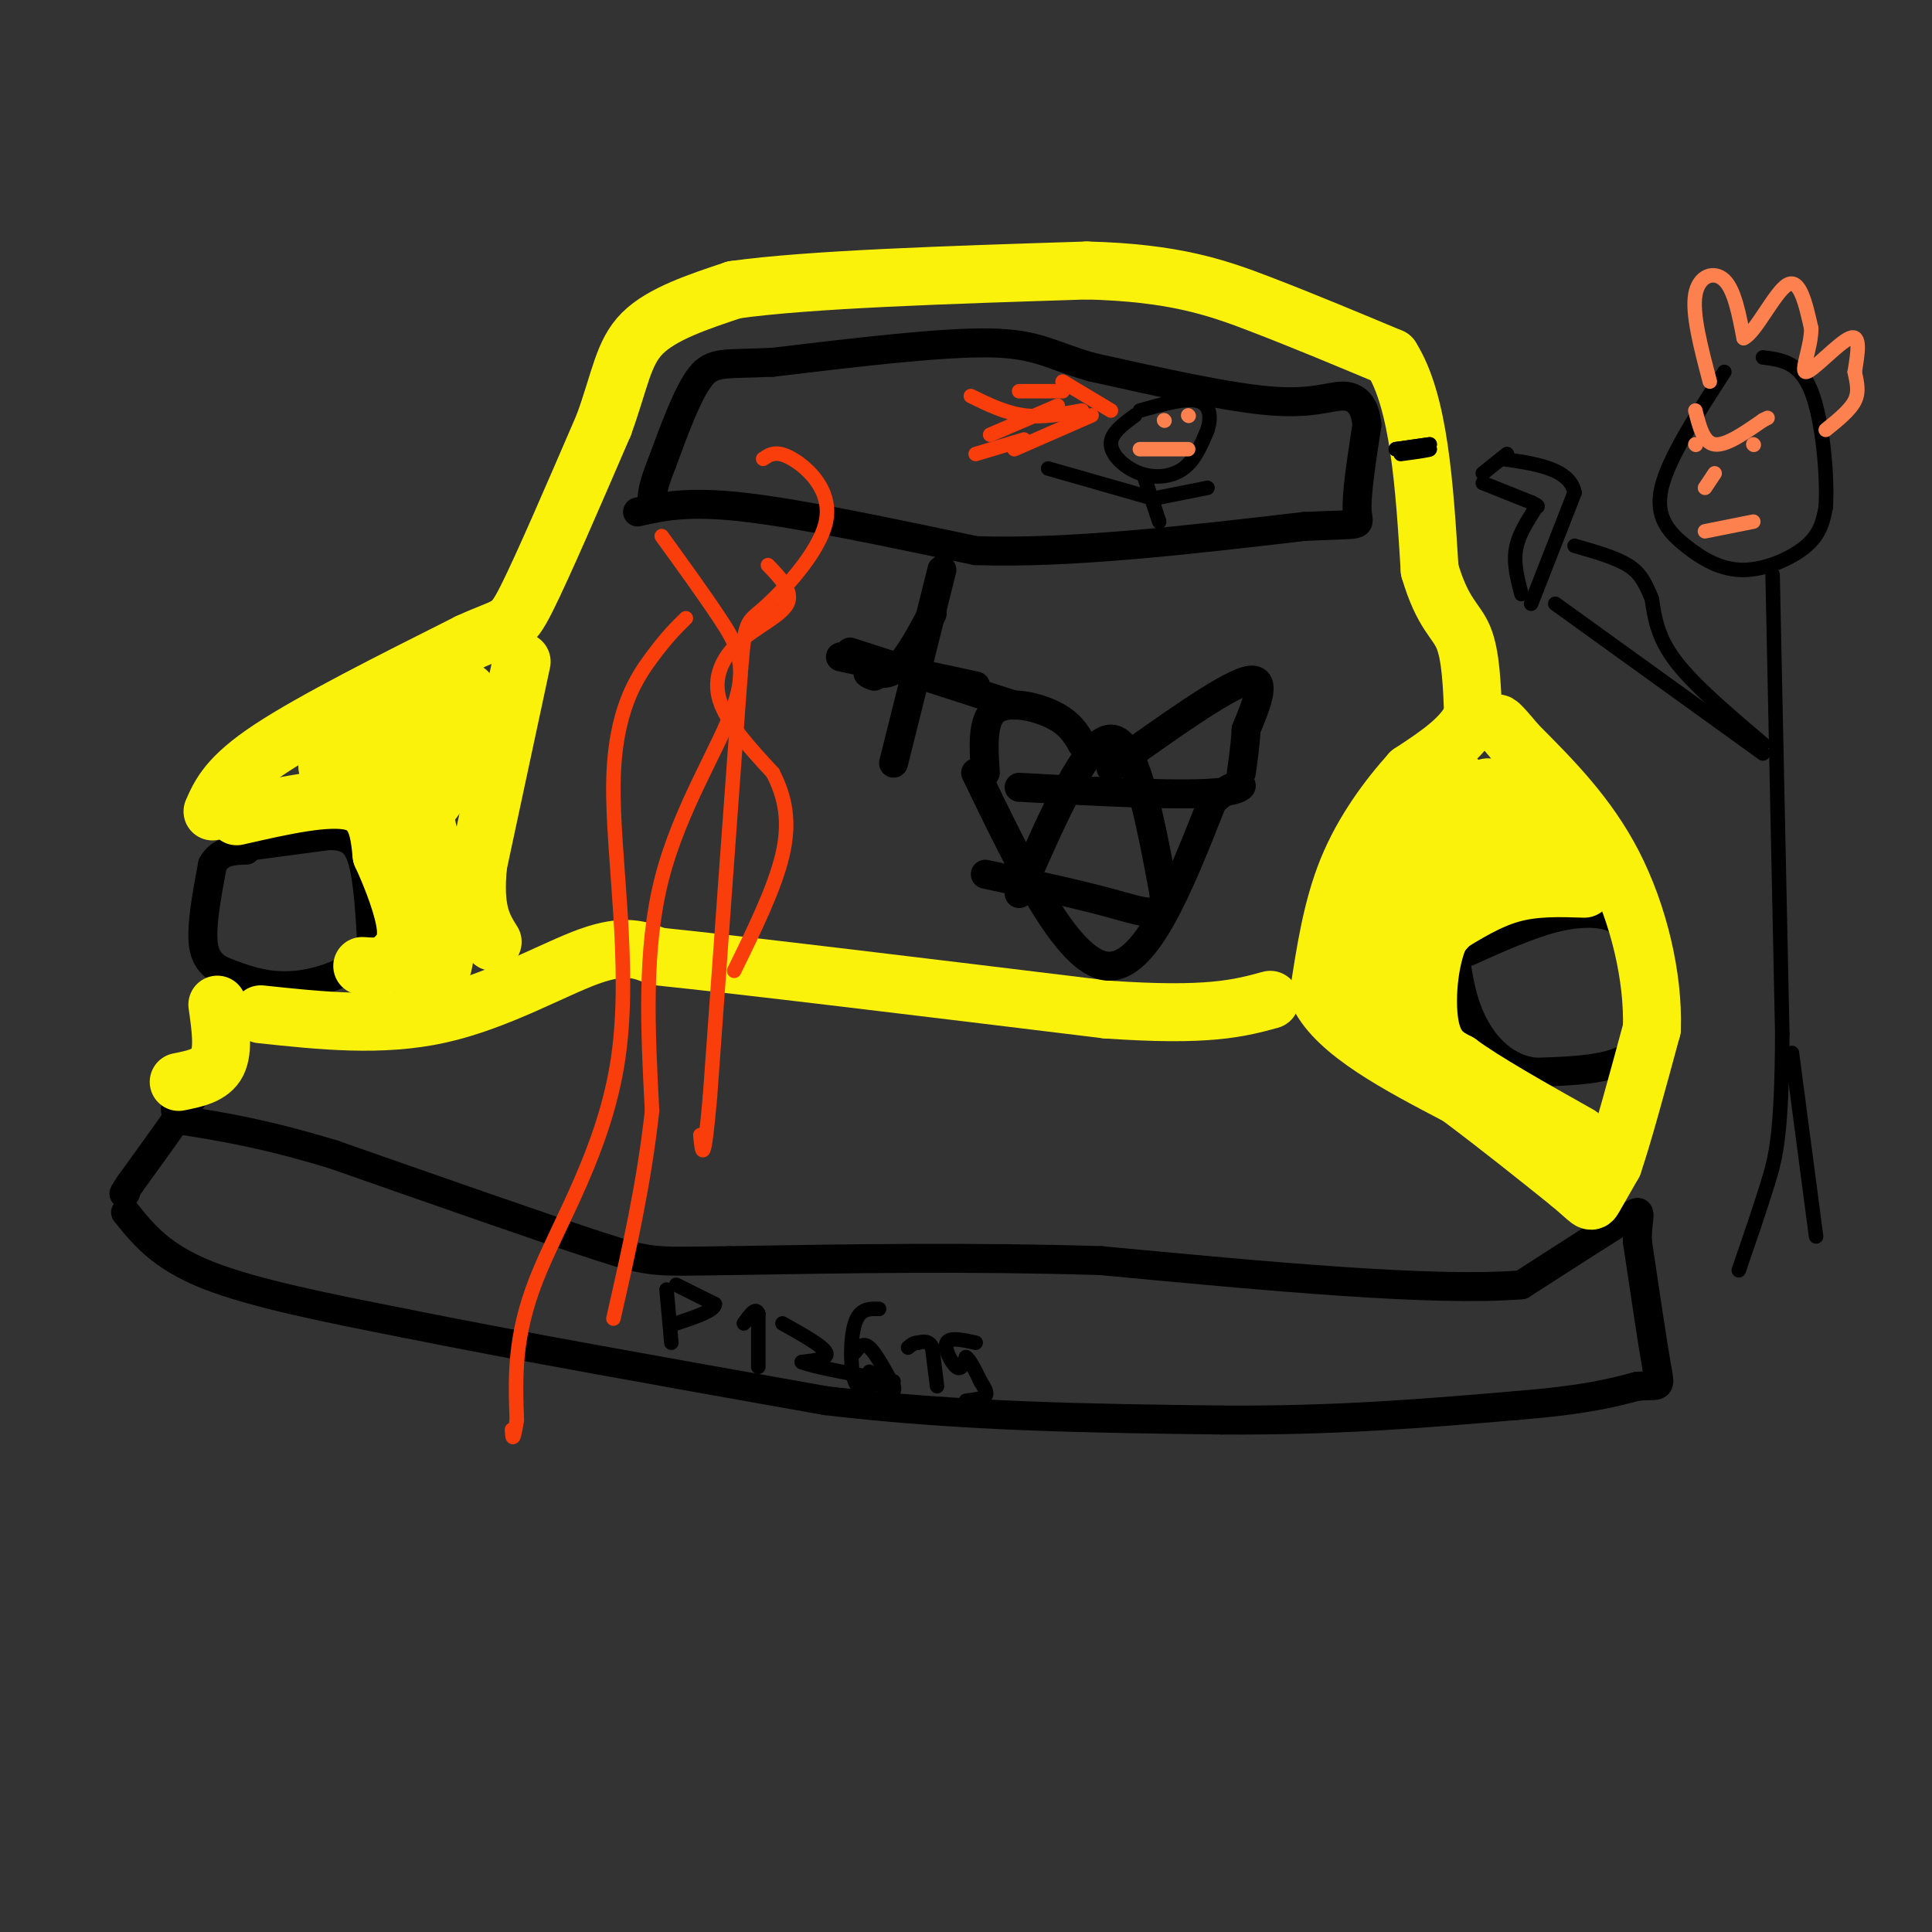 <svg viewBox='0 0 400 400' version='1.1' xmlns='http://www.w3.org/2000/svg' xmlns:xlink='http://www.w3.org/1999/xlink'><rect x="0" y="0" width="400" height="400" fill="#333333" stroke="none"/><g fill='none' stroke='#000000' stroke-width='6' stroke-linecap='round' stroke-linejoin='round'><path d='M26,251c3.667,4.583 7.333,9.167 17,13c9.667,3.833 25.333,6.917 41,10'/><path d='M84,274c21.333,4.333 54.167,10.167 87,16'/><path d='M171,290c28.167,3.333 55.083,3.667 82,4'/><path d='M253,294c23.833,0.167 42.417,-1.417 61,-3'/><path d='M314,291c14.333,-1.167 19.667,-2.583 25,-4'/><path d='M339,287c4.956,-0.356 4.844,0.756 4,-4c-0.844,-4.756 -2.422,-15.378 -4,-26'/><path d='M339,257c-0.089,-5.778 1.689,-7.222 -2,-5c-3.689,2.222 -12.844,8.111 -22,14'/><path d='M315,266c-18.167,1.500 -52.583,-1.750 -87,-5'/><path d='M228,261c-27.333,-0.833 -52.167,-0.417 -77,0'/><path d='M151,261c-15.533,0.178 -15.867,0.622 -27,-3c-11.133,-3.622 -33.067,-11.311 -55,-19'/><path d='M69,239c-14.333,-4.333 -22.667,-5.667 -31,-7'/><path d='M38,232c-4.244,-2.644 0.644,-5.756 2,-6c1.356,-0.244 -0.822,2.378 -3,5'/><path d='M37,231c-2.167,3.167 -6.083,8.583 -10,14'/><path d='M27,245c-1.833,2.667 -1.417,2.333 -1,2'/><path d='M53,175c0.000,0.000 15.000,-2.000 15,-2'/><path d='M68,173c3.800,0.000 5.800,1.000 7,5c1.200,4.000 1.600,11.000 2,18'/><path d='M77,196c-2.578,4.711 -10.022,7.489 -16,8c-5.978,0.511 -10.489,-1.244 -15,-3'/><path d='M46,201c-3.311,-1.622 -4.089,-4.178 -4,-8c0.089,-3.822 1.044,-8.911 2,-14'/><path d='M44,179c1.500,-2.833 4.250,-2.917 7,-3'/><path d='M304,197c6.333,-2.844 12.667,-5.689 18,-7c5.333,-1.311 9.667,-1.089 12,0c2.333,1.089 2.667,3.044 3,5'/><path d='M337,195c2.111,5.178 5.889,15.622 3,21c-2.889,5.378 -12.444,5.689 -22,6'/><path d='M318,222c-6.133,-0.578 -10.467,-5.022 -13,-10c-2.533,-4.978 -3.267,-10.489 -4,-16'/><path d='M301,196c-0.500,-3.000 0.250,-2.500 1,-2'/></g>
<g fill='none' stroke='#000000' stroke-width='3' stroke-linecap='round' stroke-linejoin='round'><path d='M138,267c0.000,0.000 1.000,11.000 1,11'/><path d='M140,266c0.000,0.000 8.000,4.000 8,4'/><path d='M148,270c0.000,1.333 -4.000,2.667 -8,4'/><path d='M157,283c0.000,0.000 0.000,-11.000 0,-11'/><path d='M157,272c-0.500,-1.500 -1.750,0.250 -3,2'/><path d='M162,274c4.167,2.333 8.333,4.667 9,6c0.667,1.333 -2.167,1.667 -5,2'/><path d='M166,282c2.333,1.000 10.667,2.500 19,4'/><path d='M182,271c-2.000,-0.067 -4.000,-0.133 -5,3c-1.000,3.133 -1.000,9.467 0,12c1.000,2.533 3.000,1.267 5,0'/><path d='M182,286c0.500,-0.333 -0.750,-1.167 -2,-2'/><path d='M177,280c0.833,-1.083 1.667,-2.167 3,-1c1.333,1.167 3.167,4.583 5,8'/><path d='M185,287c0.500,1.500 -0.750,1.250 -2,1'/><path d='M194,287c0.000,0.000 -1.000,-8.000 -1,-8'/><path d='M193,279c-0.667,-1.500 -1.833,-1.250 -3,-1'/><path d='M190,278c-0.833,0.000 -1.417,0.500 -2,1'/><path d='M202,278c-2.711,-0.600 -5.422,-1.200 -6,0c-0.578,1.200 0.978,4.200 2,5c1.022,0.800 1.511,-0.600 2,-2'/><path d='M200,281c0.833,0.500 1.917,2.750 3,5'/><path d='M203,286c0.867,1.400 1.533,2.400 1,3c-0.533,0.600 -2.267,0.800 -4,1'/></g>
<g fill='none' stroke='#FBF20B' stroke-width='12' stroke-linecap='round' stroke-linejoin='round'><path d='M37,224c3.333,-0.667 6.667,-1.333 8,-4c1.333,-2.667 0.667,-7.333 0,-12'/><path d='M44,168c1.583,-3.583 3.167,-7.167 12,-13c8.833,-5.833 24.917,-13.917 41,-22'/><path d='M97,133c8.333,-3.822 8.667,-2.378 12,-9c3.333,-6.622 9.667,-21.311 16,-36'/><path d='M125,88c3.422,-9.422 3.978,-14.978 8,-19c4.022,-4.022 11.511,-6.511 19,-9'/><path d='M152,60c15.333,-2.167 44.167,-3.083 73,-4'/><path d='M225,56c18.156,0.444 27.044,3.556 36,7c8.956,3.444 17.978,7.222 27,11'/><path d='M288,74c5.833,9.167 6.917,26.583 8,44'/><path d='M296,118c2.711,9.244 5.489,10.356 7,14c1.511,3.644 1.756,9.822 2,16'/><path d='M305,148c-1.833,4.667 -7.417,8.333 -13,12'/><path d='M292,160c-4.644,5.156 -9.756,12.044 -13,20c-3.244,7.956 -4.622,16.978 -6,26'/><path d='M273,206c3.833,7.833 16.417,14.417 29,21'/><path d='M302,227c8.667,6.500 15.833,12.250 23,18'/><path d='M325,245c4.511,3.778 4.289,4.222 5,3c0.711,-1.222 2.356,-4.111 4,-7'/><path d='M334,241c2.000,-5.833 5.000,-16.917 8,-28'/><path d='M342,213c0.356,-10.800 -2.756,-23.800 -8,-34c-5.244,-10.200 -12.622,-17.600 -20,-25'/><path d='M314,154c-4.000,-4.833 -4.000,-4.417 -4,-4'/><path d='M54,210c12.489,1.333 24.978,2.667 37,0c12.022,-2.667 23.578,-9.333 31,-12c7.422,-2.667 10.711,-1.333 14,0'/><path d='M136,198c17.833,1.833 55.417,6.417 93,11'/><path d='M229,209c21.167,1.500 27.583,-0.250 34,-2'/><path d='M108,137c0.000,0.000 -9.000,42.000 -9,42'/><path d='M99,179c-1.000,9.667 1.000,12.833 3,16'/><path d='M49,169c9.500,-2.167 19.000,-4.333 24,-3c5.000,1.333 5.500,6.167 6,11'/><path d='M79,177c2.178,4.733 4.622,11.067 5,15c0.378,3.933 -1.311,5.467 -3,7'/><path d='M81,199c-1.500,1.333 -3.750,1.167 -6,1'/><path d='M328,184c-5.083,-0.167 -10.167,-0.333 -15,1c-4.833,1.333 -9.417,4.167 -14,7'/><path d='M299,192c-3.111,5.178 -3.889,14.622 -3,20c0.889,5.378 3.444,6.689 6,8'/><path d='M302,220c5.167,3.833 15.083,9.417 25,15'/><path d='M277,205c10.667,-18.417 21.333,-36.833 24,-42c2.667,-5.167 -2.667,2.917 -8,11'/><path d='M293,174c-2.667,6.667 -5.333,17.833 -8,29'/><path d='M285,203c0.798,-0.786 6.792,-17.250 12,-27c5.208,-9.750 9.631,-12.786 11,-13c1.369,-0.214 -0.315,2.393 -2,5'/><path d='M306,168c-3.467,8.911 -11.133,28.689 -15,37c-3.867,8.311 -3.933,5.156 -4,2'/><path d='M287,207c3.911,-5.156 15.689,-19.044 23,-26c7.311,-6.956 10.156,-6.978 13,-7'/><path d='M323,174c0.822,-0.733 -3.622,0.933 -6,0c-2.378,-0.933 -2.689,-4.467 -3,-8'/><path d='M314,166c-0.500,-1.333 -0.250,-0.667 0,0'/><path d='M69,157c11.833,-7.000 23.667,-14.000 27,-14c3.333,0.000 -1.833,7.000 -7,14'/><path d='M89,157c-1.940,2.464 -3.292,1.625 -4,4c-0.708,2.375 -0.774,7.964 1,8c1.774,0.036 5.387,-5.482 9,-11'/><path d='M95,158c-0.333,-0.917 -5.667,2.292 -12,3c-6.333,0.708 -13.667,-1.083 -15,-2c-1.333,-0.917 3.333,-0.958 8,-1'/><path d='M76,158c3.467,0.467 8.133,2.133 11,9c2.867,6.867 3.933,18.933 5,31'/><path d='M92,198c-0.333,5.500 -3.667,3.750 -7,2'/></g>
<g fill='none' stroke='#000000' stroke-width='6' stroke-linecap='round' stroke-linejoin='round'><path d='M132,106c5.167,-1.167 10.333,-2.333 22,-1c11.667,1.333 29.833,5.167 48,9'/><path d='M202,114c19.333,0.667 43.667,-2.167 68,-5'/><path d='M270,109c12.933,-0.644 11.267,0.244 11,-3c-0.267,-3.244 0.867,-10.622 2,-18'/><path d='M283,88c-0.369,-4.286 -2.292,-6.000 -5,-6c-2.708,0.000 -6.202,1.714 -15,1c-8.798,-0.714 -22.899,-3.857 -37,-7'/><path d='M226,76c-8.422,-2.378 -10.978,-4.822 -21,-5c-10.022,-0.178 -27.511,1.911 -45,4'/><path d='M160,75c-9.978,0.489 -12.422,-0.289 -15,3c-2.578,3.289 -5.289,10.644 -8,18'/><path d='M137,96c-1.667,4.167 -1.833,5.583 -2,7'/><path d='M193,127c-2.417,4.500 -4.833,9.000 -7,11c-2.167,2.000 -4.083,1.500 -6,1'/><path d='M180,139c-0.833,0.333 0.083,0.667 1,1'/><path d='M174,136c0.000,0.000 28.000,6.000 28,6'/><path d='M195,118c0.000,0.000 -10.000,40.000 -10,40'/><path d='M176,135c0.000,0.000 34.000,11.000 34,11'/><path d='M211,185c7.000,-16.000 14.000,-32.000 19,-32c5.000,0.000 8.000,16.000 11,32'/><path d='M241,185c0.422,5.689 -4.022,3.911 -11,2c-6.978,-1.911 -16.489,-3.956 -26,-6'/><path d='M202,160c9.417,19.500 18.833,39.000 27,40c8.167,1.000 15.083,-16.500 22,-34'/><path d='M251,166c5.733,-5.689 9.067,-2.911 2,-2c-7.067,0.911 -24.533,-0.044 -42,-1'/><path d='M204,160c-0.356,-5.467 -0.711,-10.933 2,-13c2.711,-2.067 8.489,-0.733 12,1c3.511,1.733 4.756,3.867 6,6'/><path d='M224,154c1.167,1.167 1.083,1.083 1,1'/><path d='M230,159c11.667,-8.333 23.333,-16.667 28,-18c4.667,-1.333 2.333,4.333 0,10'/><path d='M258,151c-0.167,3.167 -0.583,6.083 -1,9'/></g>
<g fill='none' stroke='#000000' stroke-width='3' stroke-linecap='round' stroke-linejoin='round'><path d='M357,77c-5.794,8.963 -11.589,17.927 -13,24c-1.411,6.073 1.560,9.257 5,12c3.440,2.743 7.349,5.046 12,5c4.651,-0.046 10.043,-2.442 13,-5c2.957,-2.558 3.478,-5.279 4,-8'/><path d='M378,105c0.400,-6.267 -0.600,-17.933 -3,-24c-2.400,-6.067 -6.200,-6.533 -10,-7'/><path d='M367,119c0.000,0.000 2.000,95.000 2,95'/><path d='M369,214c-0.089,20.867 -1.311,25.533 -3,31c-1.689,5.467 -3.844,11.733 -6,18'/><path d='M371,218c0.000,0.000 5.000,38.000 5,38'/><path d='M365,156c0.000,0.000 -43.000,-31.000 -43,-31'/><path d='M365,154c-7.083,-6.000 -14.167,-12.000 -18,-17c-3.833,-5.000 -4.417,-9.000 -5,-13'/><path d='M342,124c-1.400,-3.400 -2.400,-5.400 -5,-7c-2.600,-1.600 -6.800,-2.800 -11,-4'/><path d='M317,125c0.000,0.000 9.000,-23.000 9,-23'/><path d='M326,102c-1.000,-5.000 -8.000,-6.000 -15,-7'/><path d='M307,100c0.000,0.000 10.000,4.000 10,4'/><path d='M317,104c1.833,0.833 1.417,0.917 1,1'/><path d='M318,105c-0.778,1.489 -3.222,4.711 -4,8c-0.778,3.289 0.111,6.644 1,10'/><path d='M312,94c0.000,0.000 -5.000,4.000 -5,4'/><path d='M235,86c-2.554,1.875 -5.107,3.750 -5,6c0.107,2.250 2.875,4.875 6,6c3.125,1.125 6.607,0.750 9,-1c2.393,-1.750 3.696,-4.875 5,-8'/><path d='M250,89c0.867,-2.667 0.533,-5.333 -2,-6c-2.533,-0.667 -7.267,0.667 -12,2'/><path d='M237,99c0.000,0.000 3.000,9.000 3,9'/><path d='M240,103c0.000,0.000 10.000,-2.000 10,-2'/><path d='M238,103c0.000,0.000 -21.000,-6.000 -21,-6'/><path d='M289,93c0.000,0.000 7.000,-1.000 7,-1'/><path d='M296,92c0.000,0.000 -3.500,0.500 -7,1'/><path d='M289,93c0.000,0.167 3.500,0.083 7,0'/><path d='M296,93c0.167,0.167 -2.917,0.583 -6,1'/></g>
<g fill='none' stroke='#F93D0B' stroke-width='3' stroke-linecap='round' stroke-linejoin='round'><path d='M230,85c0.000,0.000 -10.000,-6.000 -10,-6'/><path d='M226,86c0.000,0.000 -16.000,7.000 -16,7'/><path d='M224,85c-4.083,0.750 -8.167,1.500 -12,1c-3.833,-0.500 -7.417,-2.250 -11,-4'/><path d='M219,84c0.000,0.000 -14.000,6.000 -14,6'/><path d='M212,91c0.000,0.000 -10.000,3.000 -10,3'/><path d='M220,81c0.000,0.000 -9.000,0.000 -9,0'/><path d='M159,117c2.637,2.744 5.274,5.488 4,8c-1.274,2.512 -6.458,4.792 -10,8c-3.542,3.208 -5.440,7.345 -4,12c1.440,4.655 6.220,9.827 11,15'/><path d='M160,160c2.600,5.044 3.600,10.156 2,17c-1.600,6.844 -5.800,15.422 -10,24'/><path d='M137,111c4.298,5.935 8.595,11.869 12,17c3.405,5.131 5.917,9.458 3,18c-2.917,8.542 -11.262,21.298 -15,36c-3.738,14.702 -2.869,31.351 -2,48'/><path d='M135,230c-1.667,15.167 -4.833,29.083 -8,43'/><path d='M158,95c1.380,-0.938 2.759,-1.876 6,0c3.241,1.876 8.343,6.565 7,13c-1.343,6.435 -9.131,14.617 -13,18c-3.869,3.383 -3.820,1.967 -5,18c-1.180,16.033 -3.590,49.517 -6,83'/><path d='M147,227c-1.333,15.167 -1.667,11.583 -2,8'/><path d='M142,128c-1.893,1.844 -3.786,3.687 -7,8c-3.214,4.313 -7.748,11.094 -8,26c-0.252,14.906 3.778,37.936 1,57c-2.778,19.064 -12.365,34.161 -17,46c-4.635,11.839 -4.317,20.419 -4,29'/><path d='M107,294c-0.833,5.167 -0.917,3.583 -1,2'/></g>
<g fill='none' stroke='#FC814E' stroke-width='3' stroke-linecap='round' stroke-linejoin='round'><path d='M236,93c0.000,0.000 10.000,0.000 10,0'/><path d='M241,87c0.000,0.000 0.100,0.100 0.1,0.1'/><path d='M246,86c0.000,0.000 0.100,0.100 0.1,0.1'/><path d='M353,110c0.000,0.000 10.000,-2.000 10,-2'/><path d='M351,92c0.000,0.000 0.100,0.100 0.1,0.1'/><path d='M363,92c0.000,0.000 0.100,0.100 0.1,0.1'/><path d='M355,98c0.000,0.000 -2.000,3.000 -2,3'/><path d='M351,85c0.833,3.333 1.667,6.667 4,7c2.333,0.333 6.167,-2.333 10,-5'/><path d='M365,87c1.667,-0.833 0.833,-0.417 0,0'/><path d='M354,79c-1.844,-7.000 -3.689,-14.000 -3,-18c0.689,-4.000 3.911,-5.000 6,-3c2.089,2.000 3.044,7.000 4,12'/><path d='M361,70c2.400,-0.978 6.400,-9.422 9,-11c2.600,-1.578 3.800,3.711 5,9'/><path d='M375,68c0.024,3.929 -2.417,9.250 -1,9c1.417,-0.250 6.690,-6.071 9,-7c2.310,-0.929 1.655,3.036 1,7'/><path d='M384,77c0.422,2.156 0.978,4.044 0,6c-0.978,1.956 -3.489,3.978 -6,6'/></g>
</svg>